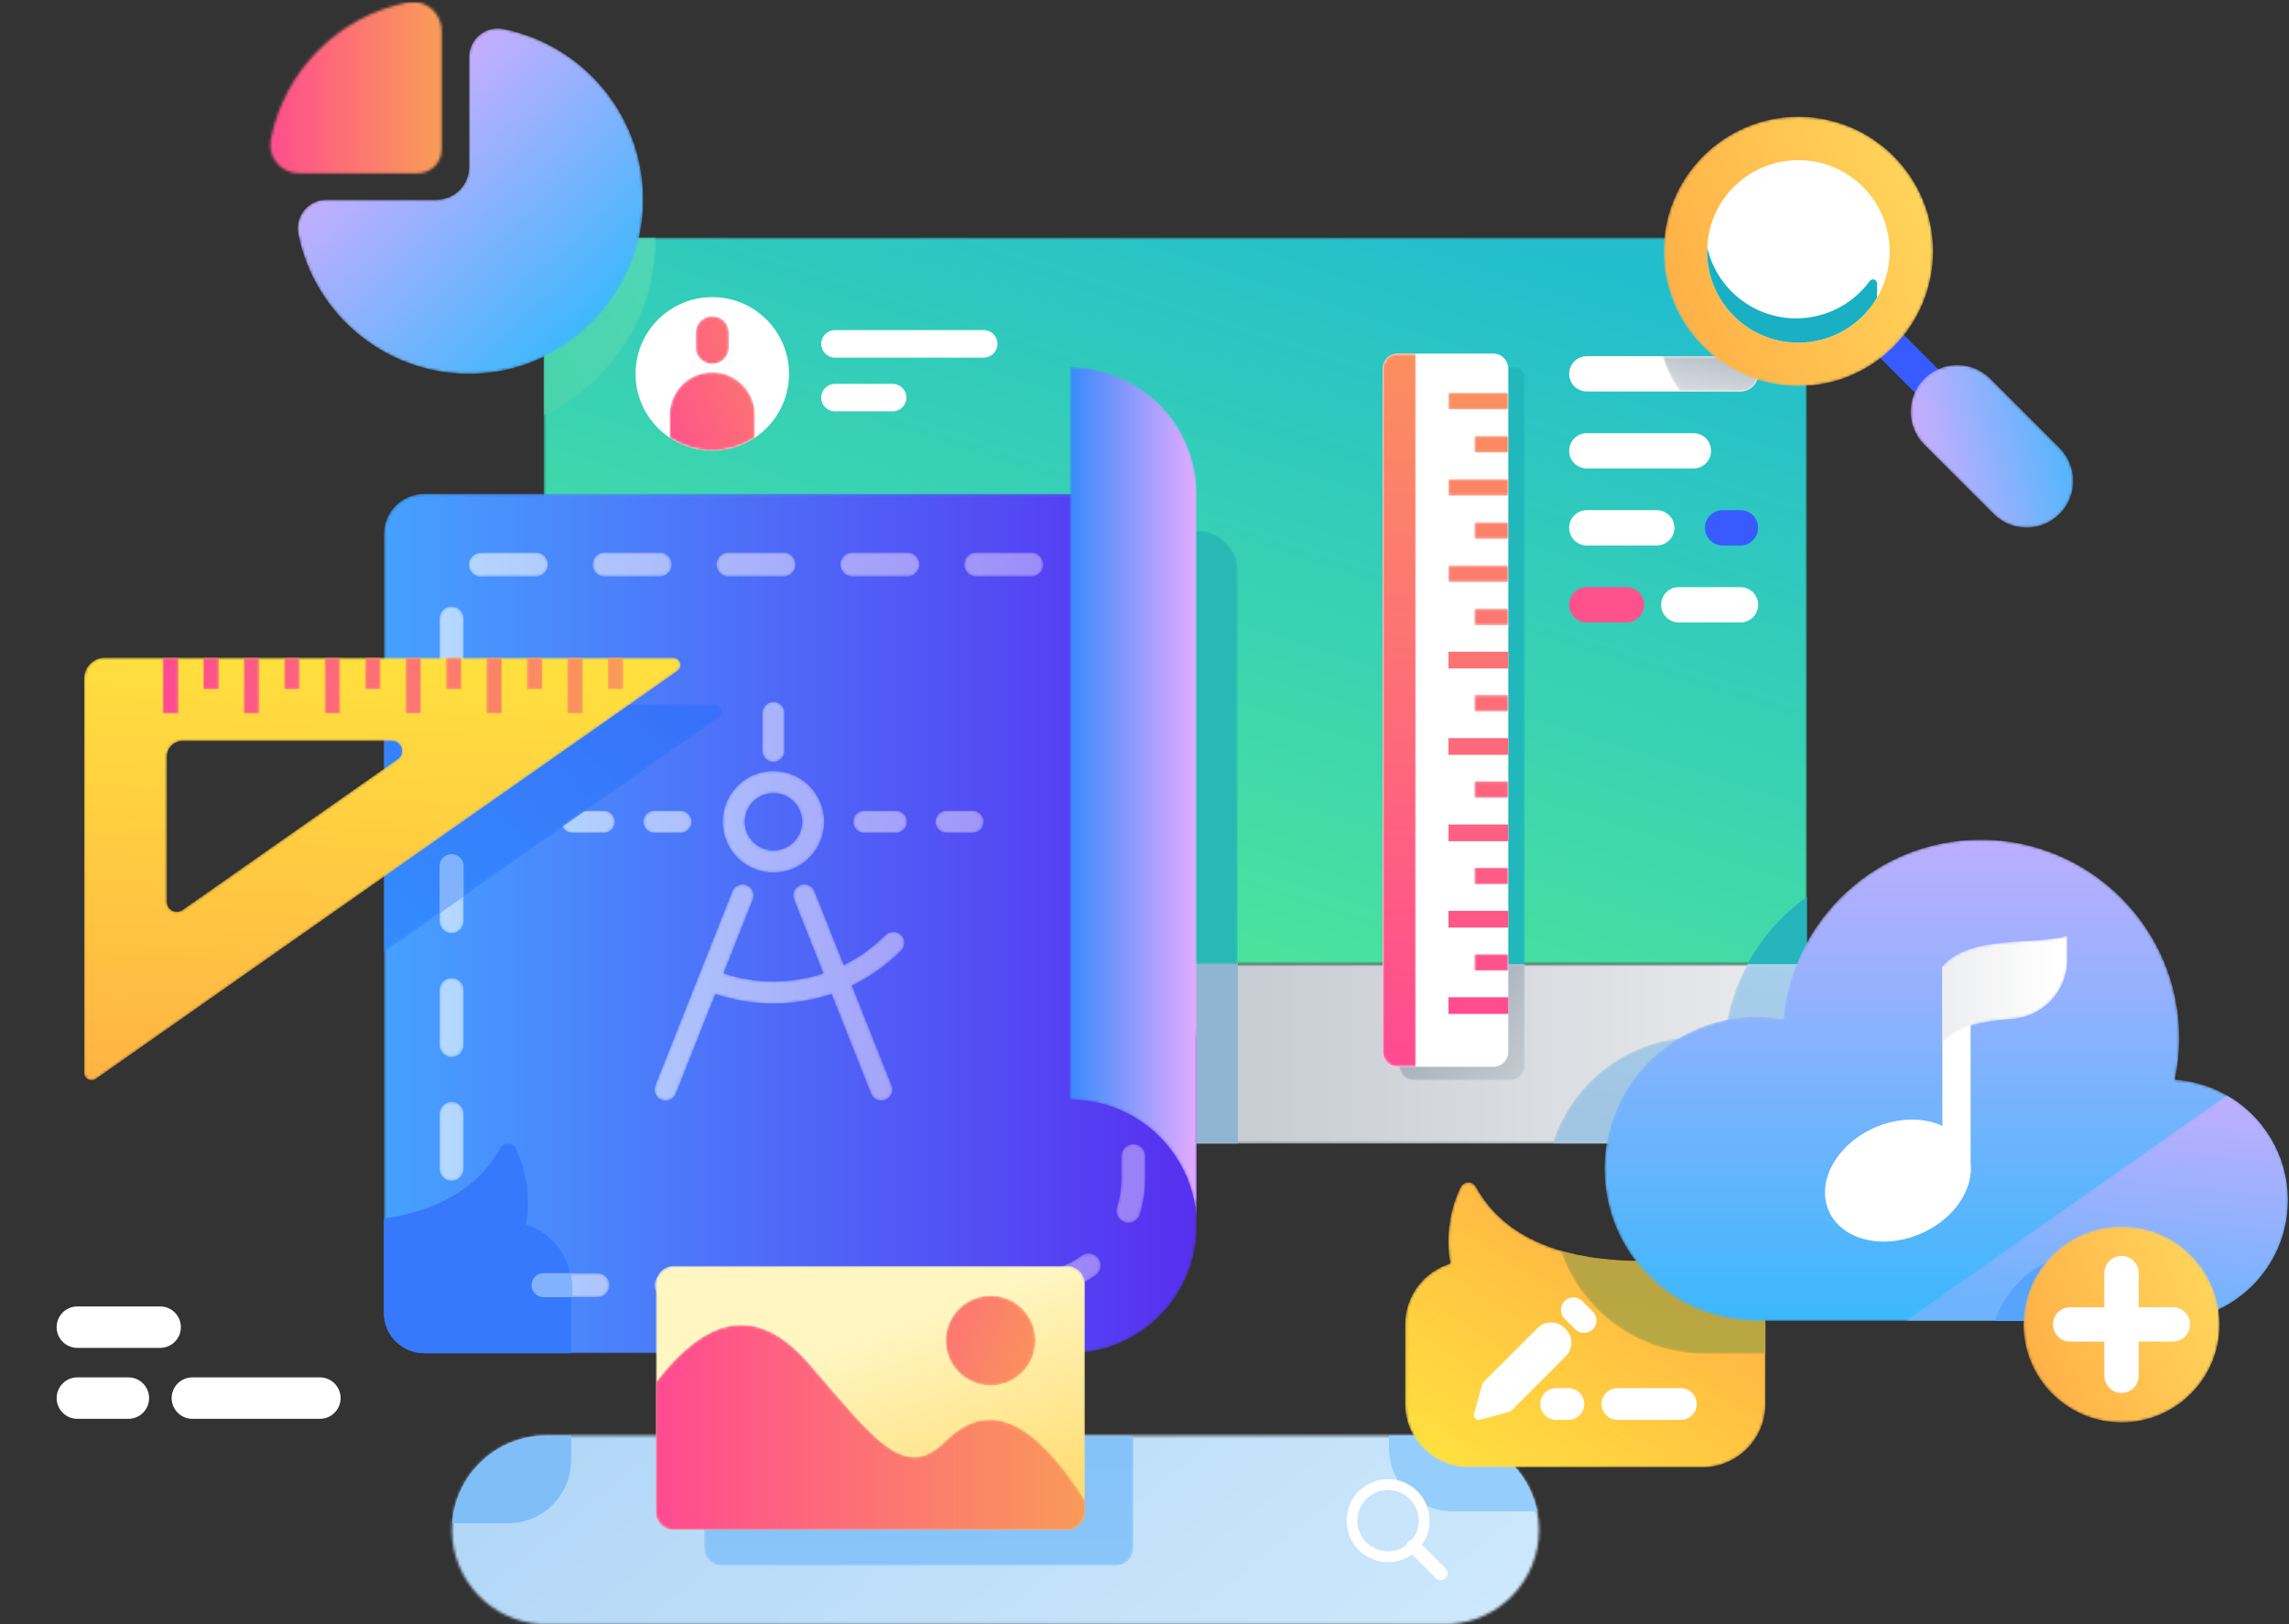 <?xml version="1.0" encoding="UTF-8"?>
<svg width="844px" height="599px" viewBox="0 0 844 599" version="1.1" xmlns="http://www.w3.org/2000/svg" xmlns:xlink="http://www.w3.org/1999/xlink">
    <rect x="0" y="0" width="844" height="599" fill="#333333" stroke="none"/>
    <!-- Generator: Sketch 50.1 (55044) - http://www.bohemiancoding.com/sketch -->
    <title>Process</title>
    <desc>Created with Sketch.</desc>
    <defs>
        <polygon id="path-1" points="0.776 0.446 91.551 0.446 91.551 10.592 0.776 10.592"></polygon>
        <path d="M466.235,268.554 L0.473,268.554 L0.473,22.728 C0.473,10.522 10.367,0.627 22.574,0.627 L444.135,0.627 C456.341,0.627 466.235,10.522 466.235,22.728 L466.235,268.554" id="path-3"></path>
        <linearGradient x1="78.514%" y1="1.386%" x2="25.691%" y2="95.988%" id="linearGradient-5">
            <stop stop-color="#23BECD" offset="0%"></stop>
            <stop stop-color="#50E797" offset="100%"></stop>
        </linearGradient>
        <path d="M47.268,263.398 L0.945,263.398 L0.945,0.369 L43.624,0.369 C45.637,0.369 47.268,2.001 47.268,4.013 L47.268,263.398" id="path-6"></path>
        <linearGradient x1="0%" y1="50%" x2="100%" y2="50%" id="linearGradient-8">
            <stop stop-color="#29B9B4" offset="0%"></stop>
            <stop stop-color="#21B8BC" offset="100%"></stop>
        </linearGradient>
        <path d="M318.109,0.627 L22.574,0.627 C10.367,0.627 0.473,10.522 0.473,22.728 L0.473,223.432 L318.109,0.627" id="path-9"></path>
        <path d="M41.771,4.273 C41.818,3.049 41.815,1.836 41.795,0.627 L22.574,0.627 C10.367,0.627 0.473,10.522 0.473,22.728 L0.473,66.374 C24.035,55.245 40.732,31.636 41.771,4.273" id="path-11"></path>
        <linearGradient x1="95.145%" y1="-4.948%" x2="-28.785%" y2="92.532%" id="linearGradient-13">
            <stop stop-color="#50D6B5" offset="0%"></stop>
            <stop stop-color="#49D4AC" offset="100%"></stop>
        </linearGradient>
        <path d="M466.235,0.554 L0.473,0.554 L0.473,54.656 C0.473,61.327 5.881,66.736 12.553,66.736 L445.047,66.736 C456.749,66.736 466.235,57.249 466.235,45.547 L466.235,0.554" id="path-14"></path>
        <linearGradient x1="0%" y1="50%" x2="100%" y2="50%" id="linearGradient-16">
            <stop stop-color="#9DA7B3" offset="0%"></stop>
            <stop stop-color="#EAEBED" offset="100%"></stop>
        </linearGradient>
        <path d="M59.434,160.553 L59.434,15.583 C59.434,7.341 52.752,0.659 44.51,0.659 L0.086,0.659 L0.086,160.553 L59.434,160.553" id="path-17"></path>
        <linearGradient x1="50%" y1="0.784%" x2="50%" y2="107.249%" id="linearGradient-19">
            <stop stop-color="#29B9B4" offset="0%"></stop>
            <stop stop-color="#29B9B4" offset="100%"></stop>
        </linearGradient>
        <path d="M0.945,0.553 L0.945,37.976 C0.945,40.97 3.373,43.398 6.368,43.398 L41.94,43.398 C44.883,43.398 47.268,41.013 47.268,38.071 L47.268,0.553 L0.945,0.553" id="path-20"></path>
        <linearGradient x1="7.951%" y1="15.229%" x2="199.183%" y2="159.592%" id="linearGradient-22">
            <stop stop-color="#9DA7B3" offset="0%"></stop>
            <stop stop-color="#EAEBED" offset="100%"></stop>
        </linearGradient>
        <path d="M34.135,0.625 L18,0.625 C7.555,9.107 0.878,22.045 0.878,36.548 C0.878,62.096 21.589,82.807 47.137,82.807 C50.252,82.807 53.293,82.495 56.235,81.907 L56.235,22.726 C56.235,10.52 46.341,0.625 34.135,0.625" id="path-23"></path>
        <path d="M300.254,200.784 L268.773,0.134 L15.377,0.134 C7.186,0.134 0.546,6.774 0.546,14.965 L0.546,302.203 C0.546,310.395 7.186,317.034 15.377,317.034 L253.489,317.034 C279.316,317.034 300.254,296.098 300.254,270.271 C300.254,244.443 300.254,200.784 300.254,200.784" id="path-25"></path>
        <linearGradient x1="0%" y1="50%" x2="100%" y2="50%" id="linearGradient-27">
            <stop stop-color="#46A1FF" offset="0%"></stop>
            <stop stop-color="#572FF0" offset="100%"></stop>
        </linearGradient>
        <path d="M81.247,9.605 L60.951,9.605 C58.5,9.605 56.513,7.618 56.513,5.167 C56.513,2.716 58.5,0.729 60.951,0.729 L81.247,0.729 C83.698,0.729 85.684,2.716 85.684,5.167 C85.684,7.618 83.698,9.605 81.247,9.605 Z M126.913,9.605 L106.616,9.605 C104.166,9.605 102.179,7.618 102.179,5.167 C102.179,2.716 104.166,0.729 106.616,0.729 L126.913,0.729 C129.364,0.729 131.351,2.716 131.351,5.167 C131.351,7.618 129.364,9.605 126.913,9.605 Z M172.578,9.605 L152.283,9.605 C149.832,9.605 147.845,7.618 147.845,5.167 C147.845,2.716 149.832,0.729 152.283,0.729 L172.578,0.729 C175.03,0.729 177.016,2.716 177.016,5.167 C177.016,7.618 175.03,9.605 172.578,9.605 Z M218.244,9.605 L197.949,9.605 C195.497,9.605 193.511,7.618 193.511,5.167 C193.511,2.716 195.497,0.729 197.949,0.729 L218.244,0.729 C220.696,0.729 222.682,2.716 222.682,5.167 C222.682,7.618 220.696,9.605 218.244,9.605 Z M15.285,9.715 C13.095,9.715 11.189,8.094 10.892,5.863 C10.568,3.433 12.275,1.201 14.704,0.878 C15.444,0.78 16.2,0.729 16.951,0.729 L35.581,0.729 C38.032,0.729 40.019,2.716 40.019,5.167 C40.019,7.618 38.032,9.605 35.581,9.605 L16.951,9.605 C16.59,9.605 16.229,9.628 15.877,9.676 C15.679,9.702 15.48,9.715 15.285,9.715 Z M4.512,49.829 C2.061,49.829 0.075,47.843 0.075,45.391 L0.075,25.095 C0.075,22.644 2.061,20.657 4.512,20.657 C6.963,20.657 8.95,22.644 8.95,25.095 L8.95,45.391 C8.95,47.843 6.963,49.829 4.512,49.829 Z M4.512,95.495 C2.061,95.495 0.075,93.508 0.075,91.057 L0.075,70.761 C0.075,68.31 2.061,66.323 4.512,66.323 C6.963,66.323 8.95,68.31 8.95,70.761 L8.95,91.057 C8.95,93.508 6.963,95.495 4.512,95.495 Z M4.512,141.16 C2.061,141.16 0.075,139.172 0.075,136.722 L0.075,116.426 C0.075,113.976 2.061,111.989 4.512,111.989 C6.963,111.989 8.95,113.976 8.95,116.426 L8.95,136.722 C8.95,139.172 6.963,141.16 4.512,141.16 Z M4.512,186.826 C2.061,186.826 0.075,184.839 0.075,182.389 L0.075,162.092 C0.075,159.642 2.061,157.655 4.512,157.655 C6.963,157.655 8.95,159.642 8.95,162.092 L8.95,182.389 C8.95,184.839 6.963,186.826 4.512,186.826 Z M4.512,232.492 C2.061,232.492 0.075,230.505 0.075,228.055 L0.075,207.759 C0.075,205.309 2.061,203.322 4.512,203.322 C6.963,203.322 8.95,205.309 8.95,207.759 L8.95,228.055 C8.95,230.505 6.963,232.492 4.512,232.492 Z M254.073,247.946 C253.632,247.946 253.183,247.879 252.74,247.741 C250.402,247.004 249.103,244.513 249.838,242.175 C250.897,238.81 251.433,235.293 251.433,231.726 L251.433,223.385 C251.433,220.935 253.42,218.948 255.871,218.948 C258.323,218.948 260.309,220.935 260.309,223.385 L260.309,231.726 C260.309,236.199 259.635,240.609 258.305,244.837 C257.709,246.734 255.959,247.946 254.073,247.946 Z M12.703,274.643 C12.2,274.643 11.688,274.556 11.187,274.374 C4.54,271.958 0.075,265.581 0.075,258.508 L0.075,253.425 C0.075,250.974 2.061,248.987 4.512,248.987 C6.963,248.987 8.95,250.974 8.95,253.425 L8.95,258.508 C8.95,261.864 11.068,264.887 14.22,266.033 C16.524,266.87 17.712,269.416 16.875,271.721 C16.219,273.524 14.516,274.643 12.703,274.643 Z M220.635,275.185 C218.384,275.185 216.456,273.48 216.225,271.193 C215.979,268.755 217.756,266.578 220.195,266.332 C226.179,265.728 231.933,263.558 236.836,260.058 C238.83,258.635 241.601,259.097 243.026,261.09 C244.45,263.085 243.988,265.857 241.993,267.282 C235.835,271.679 228.606,274.404 221.086,275.163 C220.934,275.178 220.784,275.185 220.635,275.185 Z M58.282,275.385 L37.985,275.385 C35.534,275.385 33.547,273.397 33.547,270.947 C33.547,268.496 35.534,266.509 37.985,266.509 L58.282,266.509 C60.732,266.509 62.719,268.496 62.719,270.947 C62.719,273.397 60.732,275.385 58.282,275.385 Z M103.947,275.385 L83.651,275.385 C81.2,275.385 79.214,273.397 79.214,270.947 C79.214,268.496 81.2,266.509 83.651,266.509 L103.947,266.509 C106.398,266.509 108.385,268.496 108.385,270.947 C108.385,273.397 106.398,275.385 103.947,275.385 Z M149.613,275.385 L129.317,275.385 C126.866,275.385 124.879,273.397 124.879,270.947 C124.879,268.496 126.866,266.509 129.317,266.509 L149.613,266.509 C152.064,266.509 154.051,268.496 154.051,270.947 C154.051,273.397 152.064,275.385 149.613,275.385 Z M195.279,275.385 L174.983,275.385 C172.532,275.385 170.545,273.397 170.545,270.947 C170.545,268.496 172.532,266.509 174.983,266.509 L195.279,266.509 C197.729,266.509 199.716,268.496 199.716,270.947 C199.716,273.397 197.729,275.385 195.279,275.385 Z" id="path-28"></path>
        <linearGradient x1="-0%" y1="50%" x2="100%" y2="50%" id="linearGradient-30">
            <stop stop-color="#B5D9FF" offset="0%"></stop>
            <stop stop-color="#9980F6" offset="100%"></stop>
        </linearGradient>
        <path d="M0.489,0.369 L0.489,270.506 C26.316,270.506 47.254,291.443 47.254,317.271 L47.254,47.134 C47.254,21.306 26.316,0.369 0.489,0.369" id="path-31"></path>
        <linearGradient x1="0%" y1="50%" x2="99.999%" y2="50%" id="linearGradient-33">
            <stop stop-color="#398AFC" offset="0%"></stop>
            <stop stop-color="#E4ABFF" offset="100%"></stop>
        </linearGradient>
        <path d="M13.071,263.421 L6.388,263.421 C3.313,263.421 0.819,260.928 0.819,257.853 L0.819,5.962 C0.819,2.886 3.313,0.392 6.388,0.392 L13.071,0.392 L13.071,263.421" id="path-34"></path>
        <linearGradient x1="50%" y1="100.499%" x2="50%" y2="-16.309%" id="linearGradient-36">
            <stop stop-color="#FF4A91" offset="0%"></stop>
            <stop stop-color="#FA9A58" offset="100%"></stop>
        </linearGradient>
        <polygon id="path-37" points="0.096 0.801 22.142 0.801 22.142 6.962 0.096 6.962"></polygon>
        <linearGradient x1="50%" y1="3854.391%" x2="50%" y2="-572.829%" id="linearGradient-39">
            <stop stop-color="#FF4A91" offset="0%"></stop>
            <stop stop-color="#FA9A58" offset="100%"></stop>
        </linearGradient>
        <polygon id="path-40" points="0.61 0.727 13.142 0.727 13.142 6.888 0.61 6.888"></polygon>
        <linearGradient x1="50%" y1="3595.894%" x2="50%" y2="-831.326%" id="linearGradient-42">
            <stop stop-color="#FF4A91" offset="0%"></stop>
            <stop stop-color="#FA9A58" offset="100%"></stop>
        </linearGradient>
        <polygon id="path-43" points="0.096 0.653 22.142 0.653 22.142 6.814 0.096 6.814"></polygon>
        <linearGradient x1="50%" y1="3337.397%" x2="50%" y2="-1089.823%" id="linearGradient-45">
            <stop stop-color="#FF4A91" offset="0%"></stop>
            <stop stop-color="#FA9A58" offset="100%"></stop>
        </linearGradient>
        <polygon id="path-46" points="0.61 0.578 13.142 0.578 13.142 6.74 0.61 6.74"></polygon>
        <linearGradient x1="50%" y1="3078.416%" x2="50%" y2="-1348.085%" id="linearGradient-48">
            <stop stop-color="#FF4A91" offset="0%"></stop>
            <stop stop-color="#FA9A58" offset="100%"></stop>
        </linearGradient>
        <polygon id="path-49" points="0.096 0.504 22.142 0.504 22.142 6.665 0.096 6.665"></polygon>
        <linearGradient x1="50%" y1="2820.354%" x2="50%" y2="-1606.768%" id="linearGradient-51">
            <stop stop-color="#FF4A91" offset="0%"></stop>
            <stop stop-color="#FA9A58" offset="100%"></stop>
        </linearGradient>
        <polygon id="path-52" points="0.61 0.43 13.142 0.43 13.142 6.591 0.61 6.591"></polygon>
        <linearGradient x1="50%" y1="2561.857%" x2="50%" y2="-1865.265%" id="linearGradient-54">
            <stop stop-color="#FF4A91" offset="0%"></stop>
            <stop stop-color="#FA9A58" offset="100%"></stop>
        </linearGradient>
        <linearGradient x1="50%" y1="2303.376%" x2="50%" y2="-2123.746%" id="linearGradient-55">
            <stop stop-color="#FF4A91" offset="0%"></stop>
            <stop stop-color="#FA9A58" offset="100%"></stop>
        </linearGradient>
        <polygon id="path-56" points="0.61 0.281 13.142 0.281 13.142 6.442 0.61 6.442"></polygon>
        <linearGradient x1="50%" y1="2044.895%" x2="50%" y2="-2382.227%" id="linearGradient-58">
            <stop stop-color="#FF4A91" offset="0%"></stop>
            <stop stop-color="#FA9A58" offset="100%"></stop>
        </linearGradient>
        <linearGradient x1="50%" y1="1786.398%" x2="50%" y2="-2640.724%" id="linearGradient-59">
            <stop stop-color="#FF4A91" offset="0%"></stop>
            <stop stop-color="#FA9A58" offset="100%"></stop>
        </linearGradient>
        <polygon id="path-60" points="0.61 0.133 13.142 0.133 13.142 6.294 0.61 6.294"></polygon>
        <linearGradient x1="50%" y1="1527.934%" x2="50%" y2="-2899.286%" id="linearGradient-62">
            <stop stop-color="#FF4A91" offset="0%"></stop>
            <stop stop-color="#FA9A58" offset="100%"></stop>
        </linearGradient>
        <linearGradient x1="50%" y1="1269.453%" x2="50%" y2="-3157.767%" id="linearGradient-63">
            <stop stop-color="#FF4A91" offset="0%"></stop>
            <stop stop-color="#FA9A58" offset="100%"></stop>
        </linearGradient>
        <polygon id="path-64" points="0.61 0.984 13.142 0.984 13.142 7.145 0.61 7.145"></polygon>
        <linearGradient x1="50%" y1="1010.956%" x2="50%" y2="-3416.264%" id="linearGradient-66">
            <stop stop-color="#FF4A91" offset="0%"></stop>
            <stop stop-color="#FA9A58" offset="100%"></stop>
        </linearGradient>
        <linearGradient x1="50%" y1="752.353%" x2="50%" y2="-3674.148%" id="linearGradient-67">
            <stop stop-color="#FF4A91" offset="0%"></stop>
            <stop stop-color="#FA9A58" offset="100%"></stop>
        </linearGradient>
        <polygon id="path-68" points="0.61 0.835 13.142 0.835 13.142 6.996 0.61 6.996"></polygon>
        <linearGradient x1="50%" y1="493.962%" x2="50%" y2="-3933.258%" id="linearGradient-70">
            <stop stop-color="#FF4A91" offset="0%"></stop>
            <stop stop-color="#FA9A58" offset="100%"></stop>
        </linearGradient>
        <linearGradient x1="50%" y1="235.465%" x2="50%" y2="-4191.755%" id="linearGradient-71">
            <stop stop-color="#FF4A91" offset="0%"></stop>
            <stop stop-color="#FA9A58" offset="100%"></stop>
        </linearGradient>
        <path d="M29.756,0.356 L0.974,0.356 C2.445,5.065 4.658,9.443 7.461,13.372 L29.756,13.372 C33.35,13.372 36.263,10.458 36.263,6.864 C36.263,3.27 33.35,0.356 29.756,0.356" id="path-72"></path>
        <linearGradient x1="68.628%" y1="3.364%" x2="-8.863%" y2="148.05%" id="linearGradient-74">
            <stop stop-color="#B8C0C8" offset="0%"></stop>
            <stop stop-color="#EAEBED" offset="100%"></stop>
        </linearGradient>
        <path d="M152.634,40.978 L143.001,40.978 C140.746,40.978 138.919,42.806 138.919,45.061 C138.919,47.316 140.746,49.144 143.001,49.144 L152.634,49.144 C154.889,49.144 156.717,47.316 156.717,45.061 C156.717,42.806 154.889,40.978 152.634,40.978 Z M124.338,40.978 L112.674,40.978 C110.419,40.978 108.591,42.806 108.591,45.061 C108.591,47.316 110.419,49.144 112.674,49.144 L124.338,49.144 C126.593,49.144 128.421,47.316 128.421,45.061 C128.421,42.806 126.593,40.978 124.338,40.978 Z M16.637,40.978 L4.973,40.978 C2.718,40.978 0.89,42.806 0.89,45.061 C0.89,47.316 2.718,49.144 4.973,49.144 L16.637,49.144 C18.892,49.144 20.72,47.316 20.72,45.061 C20.72,42.806 18.892,40.978 16.637,40.978 Z M49.016,45.061 C49.016,42.806 47.189,40.978 44.934,40.978 L35.3,40.978 C33.046,40.978 31.218,42.806 31.218,45.061 C31.218,47.316 33.046,49.144 35.3,49.144 L44.934,49.144 C47.189,49.144 49.016,47.316 49.016,45.061 Z M79.18,22.97 C81.435,22.97 83.263,21.142 83.263,18.887 L83.263,4.921 C83.263,2.666 81.435,0.838 79.18,0.838 C76.926,0.838 75.098,2.666 75.098,4.921 L75.098,18.887 C75.098,21.142 76.926,22.97 79.18,22.97 Z M120.488,86.823 C115.928,91.382 110.74,95.08 105.128,97.867 L94.364,70.724 C93.533,68.628 91.162,67.602 89.064,68.434 C86.969,69.265 85.943,71.637 86.774,73.734 L97.575,100.973 C91.718,102.909 85.529,103.932 79.18,103.932 C72.862,103.932 66.696,102.923 60.788,100.962 L71.586,73.734 C72.417,71.637 71.391,69.265 69.296,68.434 C67.199,67.601 64.827,68.628 63.996,70.724 L51.688,101.763 C51.682,101.776 51.674,101.785 51.669,101.798 C51.663,101.814 51.661,101.83 51.655,101.846 L35.615,142.295 C34.783,144.391 35.809,146.764 37.906,147.596 C38.399,147.791 38.908,147.884 39.409,147.884 C41.034,147.884 42.57,146.908 43.205,145.305 L57.774,108.565 C64.645,110.9 71.824,112.097 79.18,112.097 C86.577,112.097 93.784,110.882 100.591,108.577 L115.155,145.305 C115.79,146.908 117.326,147.884 118.951,147.884 C119.451,147.884 119.961,147.79 120.454,147.596 C122.551,146.764 123.576,144.391 122.745,142.295 L108.15,105.49 C114.78,102.281 120.899,97.956 126.261,92.595 C127.856,91.001 127.856,88.415 126.262,86.823 C124.668,85.229 122.083,85.228 120.488,86.823 Z M79.18,34.492 C85.007,34.492 89.748,39.234 89.748,45.061 C89.748,50.888 85.007,55.629 79.18,55.629 C73.353,55.629 68.612,50.888 68.612,45.061 C68.612,39.234 73.353,34.492 79.18,34.492 Z M79.18,63.794 C89.51,63.794 97.913,55.39 97.913,45.061 C97.913,34.731 89.51,26.327 79.18,26.327 C68.851,26.327 60.447,34.731 60.447,45.061 C60.447,55.39 68.851,63.794 79.18,63.794 Z" id="path-75"></path>
        <linearGradient x1="-10.779%" y1="50.935%" x2="137.074%" y2="49.061%" id="linearGradient-77">
            <stop stop-color="#B5D9FF" offset="0%"></stop>
            <stop stop-color="#9980F6" offset="100%"></stop>
        </linearGradient>
        <path d="M63.943,11.044 L63.943,51.6 C63.943,58.252 58.551,63.643 51.9,63.643 L11.343,63.643 C4.671,63.643 -0.339,69.751 0.968,76.293 C6.999,106.488 34.204,129.041 66.445,127.816 C99.73,126.552 126.851,99.43 128.116,66.146 C129.34,33.905 106.786,6.7 76.592,0.669 C70.05,-0.638 63.943,4.372 63.943,11.044" id="path-78"></path>
        <linearGradient x1="85.871%" y1="87.809%" x2="14.851%" y2="12.996%" id="linearGradient-80">
            <stop stop-color="#39B8FC" offset="0%"></stop>
            <stop stop-color="#E4ABFF" offset="100%"></stop>
        </linearGradient>
        <path d="M53.281,0.711 L53.463,0.711 C59.082,0.761 63.845,5.431 63.845,11.313 L63.845,55.088 C63.845,59.964 59.892,63.916 55.017,63.916 L11.241,63.916 C4.638,63.916 -0.439,57.911 0.837,51.432 C5.852,25.978 25.907,5.923 51.361,0.908 C52.007,0.781 52.649,0.717 53.281,0.711 L53.281,0.711 Z" id="path-81"></path>
        <linearGradient x1="11.805%" y1="5.283%" x2="19.299%" y2="5.283%" id="linearGradient-83">
            <stop stop-color="#FF4A91" offset="0%"></stop>
            <stop stop-color="#FA9A58" offset="100%"></stop>
        </linearGradient>
        <path d="M94.235,45.547 L94.235,0.553 L72.309,0.553 C67.753,8.963 64.775,18.354 63.828,28.344 C60.633,27.779 57.349,27.467 53.992,27.467 C28.879,27.467 7.624,43.978 0.484,66.736 L73.047,66.736 C75.972,66.736 78.76,66.143 81.295,65.071 C88.899,61.854 94.235,54.324 94.235,45.547" id="path-84"></path>
        <linearGradient x1="47.343%" y1="96.818%" x2="77.253%" y2="-16.834%" id="linearGradient-86">
            <stop stop-color="#9FC5E2" offset="0%"></stop>
            <stop stop-color="#A8CFEB" offset="100%"></stop>
        </linearGradient>
        <path d="M122.566,0.66 L0.546,0.66 L0.546,30.776 L21.187,30.776 C24.668,30.776 26.082,35.255 23.233,37.254 L0.546,53.167 L0.546,92.191 L124.102,5.523 C126.241,4.022 125.179,0.66 122.566,0.66" id="path-87"></path>
        <linearGradient x1="-20.933%" y1="66.183%" x2="108.292%" y2="-33.723%" id="linearGradient-89">
            <stop stop-color="#348BFD" offset="0%"></stop>
            <stop stop-color="#386AF9" offset="100%"></stop>
        </linearGradient>
        <path d="M115.654,37.911 L36.293,93.578 C33.881,95.271 30.561,93.544 30.561,90.598 L30.561,37.002 C30.561,33.847 33.119,31.289 36.274,31.289 L113.563,31.289 C117.121,31.289 118.567,35.868 115.654,37.911 Z M217.2,0.503 L7.701,0.503 C3.458,0.503 0.018,3.943 0.018,8.186 L0.018,153.659 C0.018,155.872 2.51,157.168 4.322,155.898 L218.769,5.474 C220.956,3.94 219.871,0.503 217.2,0.503 Z" id="path-90"></path>
        <linearGradient x1="50.441%" y1="-2.607%" x2="41.22%" y2="120.092%" id="linearGradient-92">
            <stop stop-color="#FFE13E" offset="0%"></stop>
            <stop stop-color="#FFAC45" offset="100%"></stop>
        </linearGradient>
        <path d="M164.076,12.238 L169.846,12.238 L169.846,0.503 L164.076,0.503 L164.076,12.238 Z M134.251,12.238 L140.02,12.238 L140.02,0.503 L134.251,0.503 L134.251,12.238 Z M149.164,21.147 L154.933,21.147 L154.933,0.503 L149.164,0.503 L149.164,21.147 Z M104.425,12.238 L110.194,12.238 L110.194,0.503 L104.425,0.503 L104.425,12.238 Z M119.338,21.147 L125.107,21.147 L125.107,0.503 L119.338,0.503 L119.338,21.147 Z M89.512,21.147 L95.281,21.147 L95.281,0.503 L89.512,0.503 L89.512,21.147 Z M74.599,12.238 L80.368,12.238 L80.368,0.503 L74.599,0.503 L74.599,12.238 Z M44.773,12.238 L50.542,12.238 L50.542,0.503 L44.773,0.503 L44.773,12.238 Z M59.686,21.147 L65.455,21.147 L65.455,0.503 L59.686,0.503 L59.686,21.147 Z M14.948,12.238 L20.717,12.238 L20.717,0.503 L14.948,0.503 L14.948,12.238 Z M0.035,21.147 L5.804,21.147 L5.804,0.503 L0.035,0.503 L0.035,21.147 Z M29.86,21.147 L35.63,21.147 L35.63,0.503 L29.86,0.503 L29.86,21.147 Z" id="path-93"></path>
        <linearGradient x1="-0%" y1="50%" x2="100%" y2="50%" id="linearGradient-95">
            <stop stop-color="#FF4A91" offset="0%"></stop>
            <stop stop-color="#FA9A58" offset="100%"></stop>
        </linearGradient>
        <path d="M99.768,49.713 C99.768,77.146 77.529,99.385 50.096,99.385 C22.663,99.385 0.424,77.146 0.424,49.713 C0.424,22.28 22.663,0.04 50.096,0.04 C77.529,0.04 99.768,22.28 99.768,49.713" id="path-96"></path>
        <linearGradient x1="120.874%" y1="22.712%" x2="-9.311%" y2="72.837%" id="linearGradient-98">
            <stop stop-color="#FFDD5E" offset="0%"></stop>
            <stop stop-color="#FFAC45" offset="100%"></stop>
        </linearGradient>
        <path d="M63.119,29.476 C63.119,13.592 50.243,0.716 34.359,0.716 L7.039,0.716 C2.9,6.307 0.45,13.223 0.45,20.713 C0.45,39.295 15.513,54.359 34.096,54.359 C46.469,54.359 57.273,47.677 63.119,37.728 L63.119,29.476" id="path-99"></path>
        <path d="M55.411,55.541 C48.689,62.262 37.791,62.262 31.07,55.541 L5.524,29.995 C-1.197,23.274 -1.197,12.376 5.524,5.655 C12.246,-1.067 23.144,-1.067 29.866,5.655 L55.411,31.2 C62.133,37.921 62.133,48.819 55.411,55.541" id="path-101"></path>
        <linearGradient x1="-9.243%" y1="64.115%" x2="109.244%" y2="35.886%" id="linearGradient-103">
            <stop stop-color="#E4ABFF" offset="0%"></stop>
            <stop stop-color="#39B8FC" offset="100%"></stop>
        </linearGradient>
        <path d="M16.638,18.223 C20.026,18.223 22.771,15.477 22.771,12.09 L22.771,6.73 C22.771,3.343 20.026,0.597 16.638,0.597 C13.251,0.597 10.505,3.343 10.505,6.73 L10.505,12.09 C10.505,15.477 13.251,18.223 16.638,18.223 Z M16.638,21.286 C7.969,21.286 0.941,28.314 0.941,36.983 L0.941,45.391 C5.433,48.394 10.829,50.151 16.638,50.151 C22.447,50.151 27.844,48.394 32.335,45.391 L32.335,36.983 C32.335,28.314 25.307,21.286 16.638,21.286 Z" id="path-104"></path>
        <linearGradient x1="-35.577%" y1="103.447%" x2="211.55%" y2="-31.143%" id="linearGradient-106">
            <stop stop-color="#FF4A91" offset="0%"></stop>
            <stop stop-color="#FA9A58" offset="100%"></stop>
        </linearGradient>
        <path d="M33.403,69.94 C15.145,68.874 0.668,53.729 0.668,35.203 C0.668,15.987 16.246,0.407 35.464,0.407 L366.658,0.407 C385.876,0.407 401.455,15.987 401.455,35.203 C401.455,53.729 386.977,68.874 368.719,69.94 L33.403,69.94 Z" id="path-107"></path>
        <linearGradient x1="23.42%" y1="76.821%" x2="66.916%" y2="114.436%" id="linearGradient-109">
            <stop stop-color="#ACD3F6" offset="0%"></stop>
            <stop stop-color="#D5EDFD" offset="100%"></stop>
        </linearGradient>
        <path d="M0.612,0.407 L0.612,41.794 C0.612,45.452 3.577,48.417 7.235,48.417 L152.248,48.417 C155.906,48.417 158.871,45.452 158.871,41.794 L158.871,0.407 L0.612,0.407" id="path-110"></path>
        <linearGradient x1="48.57%" y1="14.397%" x2="53.785%" y2="121.103%" id="linearGradient-112">
            <stop stop-color="#85C2F8" offset="0%"></stop>
            <stop stop-color="#8BC6F9" offset="100%"></stop>
        </linearGradient>
        <path d="M152.451,98.203 L7.439,98.203 C3.781,98.203 0.815,95.239 0.815,91.58 L0.815,7.481 C0.815,3.823 3.781,0.858 7.439,0.858 L152.451,0.858 C156.109,0.858 159.075,3.823 159.075,7.481 L159.075,91.58 C159.075,95.239 156.109,98.203 152.451,98.203" id="path-113"></path>
        <linearGradient x1="39.359%" y1="31.352%" x2="106.746%" y2="149.442%" id="linearGradient-115">
            <stop stop-color="#FFF6C2" offset="0%"></stop>
            <stop stop-color="#FFC833" offset="100%"></stop>
        </linearGradient>
        <path d="M0.815,21.78 C19.194,-1.93 37.584,-7.941 57.525,15.119 C81.481,42.825 92.542,58.535 107.488,43.577 C122.514,28.539 138.971,33.79 159.075,65.299 L159.075,69.58 C159.075,73.239 156.109,76.203 152.451,76.203 L7.439,76.203 C3.781,76.203 0.815,73.239 0.815,69.58 L0.815,21.78" id="path-116"></path>
        <linearGradient x1="0%" y1="50%" x2="100%" y2="50%" id="linearGradient-118">
            <stop stop-color="#FF4A91" offset="0%"></stop>
            <stop stop-color="#FA9A58" offset="100%"></stop>
        </linearGradient>
        <path d="M33.824,17.384 C33.824,26.527 26.412,33.938 17.269,33.938 C8.127,33.938 0.716,26.527 0.716,17.384 C0.716,8.241 8.127,0.829 17.269,0.829 C26.412,0.829 33.824,8.241 33.824,17.384" id="path-119"></path>
        <linearGradient x1="-148.756%" y1="-24.619%" x2="127.509%" y2="79.098%" id="linearGradient-121">
            <stop stop-color="#FF4A91" offset="0%"></stop>
            <stop stop-color="#FA9A58" offset="100%"></stop>
        </linearGradient>
        <path d="M109.603,28.999 L87.676,28.999 C50.555,28.999 33.996,15.738 26.217,1.705 C24.938,-0.6 21.619,-0.475 20.49,1.907 C15.739,11.927 15.375,21.721 16.724,29.996 C7.113,32.891 0.109,41.802 0.109,52.357 L0.109,81.781 C0.109,94.681 10.566,105.139 23.467,105.139 L109.603,105.139 C122.504,105.139 132.962,94.681 132.962,81.781 L132.962,52.357 C132.962,39.456 122.504,28.999 109.603,28.999" id="path-122"></path>
        <linearGradient x1="10.527%" y1="102.936%" x2="83.476%" y2="12.189%" id="linearGradient-124">
            <stop stop-color="#FFE13E" offset="0%"></stop>
            <stop stop-color="#FFAC45" offset="100%"></stop>
        </linearGradient>
        <path d="M0.06,113.161 L0.06,50.684 C0.925,38.571 11.025,29.014 23.358,29.014 L106.627,29.014 C143.747,29.014 160.306,15.752 168.086,1.72 C169.364,-0.586 172.683,-0.462 173.812,1.921 C178.563,11.942 178.928,21.736 177.578,30.011 C187.189,32.906 194.194,41.817 194.194,52.371 L194.194,111.474 C194.194,124.374 183.736,134.831 170.836,134.831 L23.358,134.831 C11.025,134.831 0.925,125.274 0.06,113.161 Z" id="path-125"></path>
        <path d="M53.556,38.249 L75.962,38.249 L75.962,27.357 C75.962,14.456 65.504,3.999 52.603,3.999 L30.676,3.999 C18.535,3.999 8.606,2.574 0.453,0.174 C7.953,22.31 28.887,38.249 53.556,38.249" id="path-127"></path>
        <linearGradient x1="38.815%" y1="87.375%" x2="66.597%" y2="-5.464%" id="linearGradient-129">
            <stop stop-color="#B8A843" offset="0%"></stop>
            <stop stop-color="#B8A344" offset="100%"></stop>
        </linearGradient>
        <path d="M210.918,89.164 C211.971,84.223 212.536,79.102 212.536,73.848 C212.536,33.433 179.773,0.67 139.358,0.67 C101.303,0.67 70.042,29.724 66.521,66.859 C63.326,66.293 60.044,65.981 56.685,65.981 C25.718,65.981 0.613,91.085 0.613,122.053 C0.613,153.022 25.718,178.125 56.685,178.125 C81.12,178.125 186.531,178.125 208.034,178.125 C232.628,178.125 252.566,158.188 252.566,133.593 C252.566,109.969 234.167,90.652 210.918,89.164" id="path-130"></path>
        <linearGradient x1="50%" y1="102.403%" x2="50%" y2="-31.292%" id="linearGradient-132">
            <stop stop-color="#39B8FC" offset="0%"></stop>
            <stop stop-color="#E4ABFF" offset="100%"></stop>
        </linearGradient>
        <path d="M119.03,0.887 L0.363,84.125 C38.738,84.125 83.793,84.125 97.034,84.125 C121.628,84.125 141.566,64.188 141.566,39.593 C141.566,23.002 132.485,8.546 119.03,0.887" id="path-133"></path>
        <linearGradient x1="46.647%" y1="96.299%" x2="71.831%" y2="-47.399%" id="linearGradient-135">
            <stop stop-color="#6DB4FD" offset="0%"></stop>
            <stop stop-color="#E4ABFF" offset="100%"></stop>
        </linearGradient>
        <path d="M72.406,36.425 C72.406,56.392 56.22,72.579 36.252,72.579 C16.285,72.579 0.097,56.392 0.097,36.425 C0.097,16.457 16.285,0.271 36.252,0.271 C56.22,0.271 72.406,16.457 72.406,36.425" id="path-136"></path>
        <linearGradient x1="120.873%" y1="22.711%" x2="-9.311%" y2="72.836%" id="linearGradient-138">
            <stop stop-color="#FFDD5E" offset="0%"></stop>
            <stop stop-color="#FFAC45" offset="100%"></stop>
        </linearGradient>
        <path d="M0.196,11.403 C10.002,-0.56 35.254,3.719 46.264,0.061 L46.264,8.915 C46.264,20.37 37.438,29.884 26.015,30.751 C16.042,31.509 5.692,33.112 0.196,39.817 L0.196,11.403" id="path-139"></path>
        <linearGradient x1="90.994%" y1="50%" x2="-14.855%" y2="50%" id="linearGradient-141">
            <stop stop-color="#FFFFFF" offset="0%"></stop>
            <stop stop-color="#EAEBED" offset="100%"></stop>
        </linearGradient>
    </defs>
    <g id="Process" stroke="none" stroke-width="1" fill="none" fill-rule="evenodd">
        <g id="Group-3" transform="translate(409, 478)">
            <mask id="mask-2" fill="white">
                <use xlink:href="#path-1"></use>
            </mask>
            <g id="Clip-2"></g>
            <polygon id="Fill-1" mask="url(#mask-2)" points="0.776 10.592 91.551 10.592 91.551 0.446 0.776 0.446"></polygon>
        </g>
        <polygon id="Fill-4" points="376.741 478.446 484.112 478.446 484.112 411.339 376.741 411.339"></polygon>
        <g id="Group-8" transform="translate(200, 87)">
            <mask id="mask-4" fill="white">
                <use xlink:href="#path-3"></use>
            </mask>
            <g id="Clip-7"></g>
            <path d="M466.235,268.554 L0.473,268.554 L0.473,22.728 C0.473,10.522 10.367,0.627 22.574,0.627 L444.135,0.627 C456.341,0.627 466.235,10.522 466.235,22.728 L466.235,268.554" id="Fill-6" fill="url(#linearGradient-5)" mask="url(#mask-4)"></path>
        </g>
        <g id="Group-11" transform="translate(515, 135)">
            <mask id="mask-7" fill="white">
                <use xlink:href="#path-6"></use>
            </mask>
            <g id="Clip-10"></g>
            <path d="M47.268,263.398 L0.945,263.398 L0.945,0.369 L43.624,0.369 C45.637,0.369 47.268,2.001 47.268,4.013 L47.268,263.398" id="Fill-9" fill="url(#linearGradient-8)" mask="url(#mask-7)"></path>
        </g>
        <path d="M666.235,357.996 L666.235,330.729 C656.421,337.73 648.427,347.103 643.044,357.996 L666.235,357.996" id="Fill-12" fill="#25B5BB"></path>
        <g id="Group-15" transform="translate(200, 87)">
            <mask id="mask-10" fill="white">
                <use xlink:href="#path-9"></use>
            </mask>
            <g id="Clip-14"></g>
            <path d="M318.109,0.627 L22.574,0.627 C10.367,0.627 0.473,10.522 0.473,22.728 L0.473,223.432 L318.109,0.627" id="Fill-13" mask="url(#mask-10)"></path>
        </g>
        <g id="Group-18" transform="translate(200, 87)">
            <mask id="mask-12" fill="white">
                <use xlink:href="#path-11"></use>
            </mask>
            <g id="Clip-17"></g>
            <path d="M41.771,4.273 C41.818,3.049 41.815,1.836 41.795,0.627 L22.574,0.627 C10.367,0.627 0.473,10.522 0.473,22.728 L0.473,66.374 C24.035,55.245 40.732,31.636 41.771,4.273" id="Fill-16" fill="url(#linearGradient-13)" mask="url(#mask-12)"></path>
        </g>
        <g id="Group-21" transform="translate(200, 355)">
            <mask id="mask-15" fill="white">
                <use xlink:href="#path-14"></use>
            </mask>
            <g id="Clip-20"></g>
            <path d="M466.235,0.554 L0.473,0.554 L0.473,54.656 C0.473,61.327 5.881,66.736 12.553,66.736 L445.047,66.736 C456.749,66.736 466.235,57.249 466.235,45.547 L466.235,0.554" id="Fill-19" fill="url(#linearGradient-16)" mask="url(#mask-15)"></path>
        </g>
        <polygon id="Fill-22" fill="#90B5D2" points="397.086 421.736 456.434 421.736 456.434 354.915 397.086 354.915"></polygon>
        <g id="Group-25" transform="translate(397, 195)">
            <mask id="mask-18" fill="white">
                <use xlink:href="#path-17"></use>
            </mask>
            <g id="Clip-24"></g>
            <path d="M59.434,160.553 L59.434,15.583 C59.434,7.341 52.752,0.659 44.51,0.659 L0.086,0.659 L0.086,160.553 L59.434,160.553" id="Fill-23" fill="url(#linearGradient-19)" mask="url(#mask-18)"></path>
        </g>
        <g id="Group-28" transform="translate(515, 355)">
            <mask id="mask-21" fill="white">
                <use xlink:href="#path-20"></use>
            </mask>
            <g id="Clip-27"></g>
            <path d="M0.945,0.553 L0.945,37.976 C0.945,40.97 3.373,43.398 6.368,43.398 L41.94,43.398 C44.883,43.398 47.268,41.013 47.268,38.071 L47.268,0.553 L0.945,0.553" id="Fill-26" fill="url(#linearGradient-22)" mask="url(#mask-21)"></path>
        </g>
        <g id="Group-31" transform="translate(610, 81)">
            <mask id="mask-24" fill="white">
                <use xlink:href="#path-23"></use>
            </mask>
            <g id="Clip-30"></g>
            <path d="M34.135,0.625 L18,0.625 C7.555,9.107 0.878,22.045 0.878,36.548 C0.878,62.096 21.589,82.807 47.137,82.807 C50.252,82.807 53.293,82.495 56.235,81.907 L56.235,22.726 C56.235,10.52 46.341,0.625 34.135,0.625" id="Fill-29" mask="url(#mask-24)"></path>
        </g>
        <g id="Group-34" transform="translate(141, 182)">
            <mask id="mask-26" fill="white">
                <use xlink:href="#path-25"></use>
            </mask>
            <g id="Clip-33"></g>
            <path d="M300.254,200.784 L268.773,0.134 L15.377,0.134 C7.186,0.134 0.546,6.774 0.546,14.965 L0.546,302.203 C0.546,310.395 7.186,317.034 15.377,317.034 L253.489,317.034 C279.316,317.034 300.254,296.098 300.254,270.271 C300.254,244.443 300.254,200.784 300.254,200.784" id="Fill-32" fill="url(#linearGradient-27)" mask="url(#mask-26)"></path>
        </g>
        <g id="Group-37" transform="translate(162, 203)">
            <mask id="mask-29" fill="white">
                <use xlink:href="#path-28"></use>
            </mask>
            <g id="Clip-36"></g>
            <path d="M81.247,9.605 L60.951,9.605 C58.5,9.605 56.513,7.618 56.513,5.167 C56.513,2.716 58.5,0.729 60.951,0.729 L81.247,0.729 C83.698,0.729 85.684,2.716 85.684,5.167 C85.684,7.618 83.698,9.605 81.247,9.605 Z M126.913,9.605 L106.616,9.605 C104.166,9.605 102.179,7.618 102.179,5.167 C102.179,2.716 104.166,0.729 106.616,0.729 L126.913,0.729 C129.364,0.729 131.351,2.716 131.351,5.167 C131.351,7.618 129.364,9.605 126.913,9.605 Z M172.578,9.605 L152.283,9.605 C149.832,9.605 147.845,7.618 147.845,5.167 C147.845,2.716 149.832,0.729 152.283,0.729 L172.578,0.729 C175.03,0.729 177.016,2.716 177.016,5.167 C177.016,7.618 175.03,9.605 172.578,9.605 Z M218.244,9.605 L197.949,9.605 C195.497,9.605 193.511,7.618 193.511,5.167 C193.511,2.716 195.497,0.729 197.949,0.729 L218.244,0.729 C220.696,0.729 222.682,2.716 222.682,5.167 C222.682,7.618 220.696,9.605 218.244,9.605 Z M15.285,9.715 C13.095,9.715 11.189,8.094 10.892,5.863 C10.568,3.433 12.275,1.201 14.704,0.878 C15.444,0.78 16.2,0.729 16.951,0.729 L35.581,0.729 C38.032,0.729 40.019,2.716 40.019,5.167 C40.019,7.618 38.032,9.605 35.581,9.605 L16.951,9.605 C16.59,9.605 16.229,9.628 15.877,9.676 C15.679,9.702 15.48,9.715 15.285,9.715 Z M4.512,49.829 C2.061,49.829 0.075,47.843 0.075,45.391 L0.075,25.095 C0.075,22.644 2.061,20.657 4.512,20.657 C6.963,20.657 8.95,22.644 8.95,25.095 L8.95,45.391 C8.95,47.843 6.963,49.829 4.512,49.829 Z M4.512,95.495 C2.061,95.495 0.075,93.508 0.075,91.057 L0.075,70.761 C0.075,68.31 2.061,66.323 4.512,66.323 C6.963,66.323 8.95,68.31 8.95,70.761 L8.95,91.057 C8.95,93.508 6.963,95.495 4.512,95.495 Z M4.512,141.16 C2.061,141.16 0.075,139.172 0.075,136.722 L0.075,116.426 C0.075,113.976 2.061,111.989 4.512,111.989 C6.963,111.989 8.95,113.976 8.95,116.426 L8.95,136.722 C8.95,139.172 6.963,141.16 4.512,141.16 Z M4.512,186.826 C2.061,186.826 0.075,184.839 0.075,182.389 L0.075,162.092 C0.075,159.642 2.061,157.655 4.512,157.655 C6.963,157.655 8.95,159.642 8.95,162.092 L8.95,182.389 C8.95,184.839 6.963,186.826 4.512,186.826 Z M4.512,232.492 C2.061,232.492 0.075,230.505 0.075,228.055 L0.075,207.759 C0.075,205.309 2.061,203.322 4.512,203.322 C6.963,203.322 8.95,205.309 8.95,207.759 L8.95,228.055 C8.95,230.505 6.963,232.492 4.512,232.492 Z M254.073,247.946 C253.632,247.946 253.183,247.879 252.74,247.741 C250.402,247.004 249.103,244.513 249.838,242.175 C250.897,238.81 251.433,235.293 251.433,231.726 L251.433,223.385 C251.433,220.935 253.42,218.948 255.871,218.948 C258.323,218.948 260.309,220.935 260.309,223.385 L260.309,231.726 C260.309,236.199 259.635,240.609 258.305,244.837 C257.709,246.734 255.959,247.946 254.073,247.946 Z M12.703,274.643 C12.2,274.643 11.688,274.556 11.187,274.374 C4.54,271.958 0.075,265.581 0.075,258.508 L0.075,253.425 C0.075,250.974 2.061,248.987 4.512,248.987 C6.963,248.987 8.95,250.974 8.95,253.425 L8.95,258.508 C8.95,261.864 11.068,264.887 14.22,266.033 C16.524,266.87 17.712,269.416 16.875,271.721 C16.219,273.524 14.516,274.643 12.703,274.643 Z M220.635,275.185 C218.384,275.185 216.456,273.48 216.225,271.193 C215.979,268.755 217.756,266.578 220.195,266.332 C226.179,265.728 231.933,263.558 236.836,260.058 C238.83,258.635 241.601,259.097 243.026,261.09 C244.45,263.085 243.988,265.857 241.993,267.282 C235.835,271.679 228.606,274.404 221.086,275.163 C220.934,275.178 220.784,275.185 220.635,275.185 Z M58.282,275.385 L37.985,275.385 C35.534,275.385 33.547,273.397 33.547,270.947 C33.547,268.496 35.534,266.509 37.985,266.509 L58.282,266.509 C60.732,266.509 62.719,268.496 62.719,270.947 C62.719,273.397 60.732,275.385 58.282,275.385 Z M103.947,275.385 L83.651,275.385 C81.2,275.385 79.214,273.397 79.214,270.947 C79.214,268.496 81.2,266.509 83.651,266.509 L103.947,266.509 C106.398,266.509 108.385,268.496 108.385,270.947 C108.385,273.397 106.398,275.385 103.947,275.385 Z M149.613,275.385 L129.317,275.385 C126.866,275.385 124.879,273.397 124.879,270.947 C124.879,268.496 126.866,266.509 129.317,266.509 L149.613,266.509 C152.064,266.509 154.051,268.496 154.051,270.947 C154.051,273.397 152.064,275.385 149.613,275.385 Z M195.279,275.385 L174.983,275.385 C172.532,275.385 170.545,273.397 170.545,270.947 C170.545,268.496 172.532,266.509 174.983,266.509 L195.279,266.509 C197.729,266.509 199.716,268.496 199.716,270.947 C199.716,273.397 197.729,275.385 195.279,275.385 Z" id="Fill-35" fill="url(#linearGradient-30)" mask="url(#mask-29)"></path>
        </g>
        <g id="Group-40" transform="translate(394, 135)">
            <mask id="mask-32" fill="white">
                <use xlink:href="#path-31"></use>
            </mask>
            <g id="Clip-39"></g>
            <path d="M0.489,0.369 L0.489,270.506 C26.316,270.506 47.254,291.443 47.254,317.271 L47.254,47.134 C47.254,21.306 26.316,0.369 0.489,0.369" id="Fill-38" fill="url(#linearGradient-33)" mask="url(#mask-32)"></path>
        </g>
        <path d="M550.573,393.421 L515.388,393.421 C512.313,393.421 509.819,390.928 509.819,387.853 L509.819,135.962 C509.819,132.886 512.313,130.392 515.388,130.392 L550.573,130.392 C553.649,130.392 556.142,132.886 556.142,135.962 L556.142,387.853 C556.142,390.928 553.649,393.421 550.573,393.421" id="Fill-41" fill="#FFFFFF"></path>
        <g id="Group-44" transform="translate(509, 130)">
            <mask id="mask-35" fill="white">
                <use xlink:href="#path-34"></use>
            </mask>
            <g id="Clip-43"></g>
            <path d="M13.071,263.421 L6.388,263.421 C3.313,263.421 0.819,260.928 0.819,257.853 L0.819,5.962 C0.819,2.886 3.313,0.392 6.388,0.392 L13.071,0.392 L13.071,263.421" id="Fill-42" fill="url(#linearGradient-36)" mask="url(#mask-35)"></path>
        </g>
        <g id="Group-47" transform="translate(534, 144)">
            <mask id="mask-38" fill="white">
                <use xlink:href="#path-37"></use>
            </mask>
            <g id="Clip-46"></g>
            <polygon id="Fill-45" fill="url(#linearGradient-39)" mask="url(#mask-38)" points="0.096 6.962 22.142 6.962 22.142 0.801 0.096 0.801"></polygon>
        </g>
        <g id="Group-50" transform="translate(543, 160)">
            <mask id="mask-41" fill="white">
                <use xlink:href="#path-40"></use>
            </mask>
            <g id="Clip-49"></g>
            <polygon id="Fill-48" fill="url(#linearGradient-42)" mask="url(#mask-41)" points="0.61 6.888 13.142 6.888 13.142 0.727 0.61 0.727"></polygon>
        </g>
        <g id="Group-53" transform="translate(534, 176)">
            <mask id="mask-44" fill="white">
                <use xlink:href="#path-43"></use>
            </mask>
            <g id="Clip-52"></g>
            <polygon id="Fill-51" fill="url(#linearGradient-45)" mask="url(#mask-44)" points="0.096 6.814 22.142 6.814 22.142 0.653 0.096 0.653"></polygon>
        </g>
        <g id="Group-56" transform="translate(543, 192)">
            <mask id="mask-47" fill="white">
                <use xlink:href="#path-46"></use>
            </mask>
            <g id="Clip-55"></g>
            <polygon id="Fill-54" fill="url(#linearGradient-48)" mask="url(#mask-47)" points="0.61 6.74 13.142 6.74 13.142 0.578 0.61 0.578"></polygon>
        </g>
        <g id="Group-59" transform="translate(534, 208)">
            <mask id="mask-50" fill="white">
                <use xlink:href="#path-49"></use>
            </mask>
            <g id="Clip-58"></g>
            <polygon id="Fill-57" fill="url(#linearGradient-51)" mask="url(#mask-50)" points="0.096 6.665 22.142 6.665 22.142 0.504 0.096 0.504"></polygon>
        </g>
        <g id="Group-62" transform="translate(543, 224)">
            <mask id="mask-53" fill="white">
                <use xlink:href="#path-52"></use>
            </mask>
            <g id="Clip-61"></g>
            <polygon id="Fill-60" fill="url(#linearGradient-54)" mask="url(#mask-53)" points="0.61 6.591 13.142 6.591 13.142 0.43 0.61 0.43"></polygon>
        </g>
        <polygon id="Fill-63" fill="url(#linearGradient-55)" points="534.096 246.516 556.142 246.516 556.142 240.355 534.096 240.355"></polygon>
        <g id="Group-67" transform="translate(543, 256)">
            <mask id="mask-57" fill="white">
                <use xlink:href="#path-56"></use>
            </mask>
            <g id="Clip-66"></g>
            <polygon id="Fill-65" fill="url(#linearGradient-58)" mask="url(#mask-57)" points="0.61 6.442 13.142 6.442 13.142 0.281 0.61 0.281"></polygon>
        </g>
        <polygon id="Fill-68" fill="url(#linearGradient-59)" points="534.096 278.368 556.142 278.368 556.142 272.207 534.096 272.207"></polygon>
        <g id="Group-72" transform="translate(543, 288)">
            <mask id="mask-61" fill="white">
                <use xlink:href="#path-60"></use>
            </mask>
            <g id="Clip-71"></g>
            <polygon id="Fill-70" fill="url(#linearGradient-62)" mask="url(#mask-61)" points="0.61 6.294 13.142 6.294 13.142 0.133 0.61 0.133"></polygon>
        </g>
        <polygon id="Fill-73" fill="url(#linearGradient-63)" points="534.096 310.219 556.142 310.219 556.142 304.058 534.096 304.058"></polygon>
        <g id="Group-77" transform="translate(543, 319)">
            <mask id="mask-65" fill="white">
                <use xlink:href="#path-64"></use>
            </mask>
            <g id="Clip-76"></g>
            <polygon id="Fill-75" fill="url(#linearGradient-66)" mask="url(#mask-65)" points="0.61 7.145 13.142 7.145 13.142 0.984 0.61 0.984"></polygon>
        </g>
        <polygon id="Fill-78" fill="url(#linearGradient-67)" points="534.096 342.071 556.142 342.071 556.142 335.909 534.096 335.909"></polygon>
        <g id="Group-82" transform="translate(543, 351)">
            <mask id="mask-69" fill="white">
                <use xlink:href="#path-68"></use>
            </mask>
            <g id="Clip-81"></g>
            <polygon id="Fill-80" fill="url(#linearGradient-70)" mask="url(#mask-69)" points="0.61 6.996 13.142 6.996 13.142 0.835 0.61 0.835"></polygon>
        </g>
        <polygon id="Fill-83" fill="url(#linearGradient-71)" points="534.096 373.922 556.142 373.922 556.142 367.761 534.096 367.761"></polygon>
        <path d="M362.717,131.88 L307.871,131.88 C305.07,131.88 302.799,129.609 302.799,126.808 C302.799,124.007 305.07,121.736 307.871,121.736 L362.717,121.736 C365.517,121.736 367.788,124.007 367.788,126.808 C367.788,129.609 365.517,131.88 362.717,131.88" id="Fill-85" fill="#FFFFFF"></path>
        <path d="M329.135,151.705 L307.871,151.705 C305.07,151.705 302.799,149.434 302.799,146.634 C302.799,143.833 305.07,141.562 307.871,141.562 L329.135,141.562 C331.936,141.562 334.206,143.833 334.206,146.634 C334.206,149.434 331.936,151.705 329.135,151.705" id="Fill-86" fill="#FFFFFF"></path>
        <path d="M641.756,144.372 L585.092,144.372 C581.497,144.372 578.584,141.458 578.584,137.864 C578.584,134.27 581.497,131.356 585.092,131.356 L641.756,131.356 C645.35,131.356 648.263,134.27 648.263,137.864 C648.263,141.458 645.35,144.372 641.756,144.372" id="Fill-87" fill="#FFFFFF"></path>
        <g id="Group-90" transform="translate(612, 131)">
            <mask id="mask-73" fill="white">
                <use xlink:href="#path-72"></use>
            </mask>
            <g id="Clip-89"></g>
            <path d="M29.756,0.356 L0.974,0.356 C2.445,5.065 4.658,9.443 7.461,13.372 L29.756,13.372 C33.35,13.372 36.263,10.458 36.263,6.864 C36.263,3.27 33.35,0.356 29.756,0.356" id="Fill-88" fill="url(#linearGradient-74)" mask="url(#mask-73)"></path>
        </g>
        <path d="M624.402,172.764 L585.092,172.764 C581.497,172.764 578.584,169.85 578.584,166.256 C578.584,162.662 581.497,159.748 585.092,159.748 L624.402,159.748 C627.997,159.748 630.91,162.662 630.91,166.256 C630.91,169.85 627.997,172.764 624.402,172.764" id="Fill-91" fill="#FFFFFF"></path>
        <path d="M599.718,229.55 L585.092,229.55 C581.497,229.55 578.584,226.636 578.584,223.042 C578.584,219.448 581.497,216.533 585.092,216.533 L599.718,216.533 C603.312,216.533 606.225,219.448 606.225,223.042 C606.225,226.636 603.312,229.55 599.718,229.55" id="Fill-92" fill="#FF528D"></path>
        <path d="M641.756,229.55 L619.01,229.55 C615.415,229.55 612.502,226.636 612.502,223.042 C612.502,219.448 615.415,216.533 619.01,216.533 L641.756,216.533 C645.35,216.533 648.263,219.448 648.263,223.042 C648.263,226.636 645.35,229.55 641.756,229.55" id="Fill-93" fill="#FFFFFF"></path>
        <path d="M610.877,201.157 L585.092,201.157 C581.497,201.157 578.584,198.243 578.584,194.649 C578.584,191.055 581.497,188.141 585.092,188.141 L610.877,188.141 C614.471,188.141 617.385,191.055 617.385,194.649 C617.385,198.243 614.471,201.157 610.877,201.157" id="Fill-94" fill="#FFFFFF"></path>
        <path d="M641.756,201.157 L635.149,201.157 C631.555,201.157 628.64,198.243 628.64,194.649 C628.64,191.055 631.555,188.141 635.149,188.141 L641.756,188.141 C645.35,188.141 648.263,191.055 648.263,194.649 C648.263,198.243 645.35,201.157 641.756,201.157" id="Fill-95" fill="#385BFF"></path>
        <g id="Group-98" transform="translate(206, 258)">
            <mask id="mask-76" fill="white">
                <use xlink:href="#path-75"></use>
            </mask>
            <g id="Clip-97"></g>
            <path d="M152.634,40.978 L143.001,40.978 C140.746,40.978 138.919,42.806 138.919,45.061 C138.919,47.316 140.746,49.144 143.001,49.144 L152.634,49.144 C154.889,49.144 156.717,47.316 156.717,45.061 C156.717,42.806 154.889,40.978 152.634,40.978 Z M124.338,40.978 L112.674,40.978 C110.419,40.978 108.591,42.806 108.591,45.061 C108.591,47.316 110.419,49.144 112.674,49.144 L124.338,49.144 C126.593,49.144 128.421,47.316 128.421,45.061 C128.421,42.806 126.593,40.978 124.338,40.978 Z M16.637,40.978 L4.973,40.978 C2.718,40.978 0.89,42.806 0.89,45.061 C0.89,47.316 2.718,49.144 4.973,49.144 L16.637,49.144 C18.892,49.144 20.72,47.316 20.72,45.061 C20.72,42.806 18.892,40.978 16.637,40.978 Z M49.016,45.061 C49.016,42.806 47.189,40.978 44.934,40.978 L35.3,40.978 C33.046,40.978 31.218,42.806 31.218,45.061 C31.218,47.316 33.046,49.144 35.3,49.144 L44.934,49.144 C47.189,49.144 49.016,47.316 49.016,45.061 Z M79.18,22.97 C81.435,22.97 83.263,21.142 83.263,18.887 L83.263,4.921 C83.263,2.666 81.435,0.838 79.18,0.838 C76.926,0.838 75.098,2.666 75.098,4.921 L75.098,18.887 C75.098,21.142 76.926,22.97 79.18,22.97 Z M120.488,86.823 C115.928,91.382 110.74,95.08 105.128,97.867 L94.364,70.724 C93.533,68.628 91.162,67.602 89.064,68.434 C86.969,69.265 85.943,71.637 86.774,73.734 L97.575,100.973 C91.718,102.909 85.529,103.932 79.18,103.932 C72.862,103.932 66.696,102.923 60.788,100.962 L71.586,73.734 C72.417,71.637 71.391,69.265 69.296,68.434 C67.199,67.601 64.827,68.628 63.996,70.724 L51.688,101.763 C51.682,101.776 51.674,101.785 51.669,101.798 C51.663,101.814 51.661,101.83 51.655,101.846 L35.615,142.295 C34.783,144.391 35.809,146.764 37.906,147.596 C38.399,147.791 38.908,147.884 39.409,147.884 C41.034,147.884 42.57,146.908 43.205,145.305 L57.774,108.565 C64.645,110.9 71.824,112.097 79.18,112.097 C86.577,112.097 93.784,110.882 100.591,108.577 L115.155,145.305 C115.79,146.908 117.326,147.884 118.951,147.884 C119.451,147.884 119.961,147.79 120.454,147.596 C122.551,146.764 123.576,144.391 122.745,142.295 L108.15,105.49 C114.78,102.281 120.899,97.956 126.261,92.595 C127.856,91.001 127.856,88.415 126.262,86.823 C124.668,85.229 122.083,85.228 120.488,86.823 Z M79.18,34.492 C85.007,34.492 89.748,39.234 89.748,45.061 C89.748,50.888 85.007,55.629 79.18,55.629 C73.353,55.629 68.612,50.888 68.612,45.061 C68.612,39.234 73.353,34.492 79.18,34.492 Z M79.18,63.794 C89.51,63.794 97.913,55.39 97.913,45.061 C97.913,34.731 89.51,26.327 79.18,26.327 C68.851,26.327 60.447,34.731 60.447,45.061 C60.447,55.39 68.851,63.794 79.18,63.794 Z" id="Fill-96" fill="url(#linearGradient-77)" mask="url(#mask-76)"></path>
        </g>
        <path d="M290.925,137.864 C290.925,153.486 278.261,166.151 262.638,166.151 C247.016,166.151 234.351,153.486 234.351,137.864 C234.351,122.241 247.016,109.577 262.638,109.577 C278.261,109.577 290.925,122.241 290.925,137.864" id="Fill-99" fill="#FFFFFF"></path>
        <g id="Group-102" transform="translate(109, 10)">
            <mask id="mask-79" fill="white">
                <use xlink:href="#path-78"></use>
            </mask>
            <g id="Clip-101"></g>
            <path d="M63.943,11.044 L63.943,51.6 C63.943,58.252 58.551,63.643 51.9,63.643 L11.343,63.643 C4.671,63.643 -0.339,69.751 0.968,76.293 C6.999,106.488 34.204,129.041 66.445,127.816 C99.73,126.552 126.851,99.43 128.116,66.146 C129.34,33.905 106.786,6.7 76.592,0.669 C70.05,-0.638 63.943,4.372 63.943,11.044" id="Fill-100" fill="url(#linearGradient-80)" mask="url(#mask-79)"></path>
        </g>
        <g id="Group-105" transform="translate(99, 0)">
            <mask id="mask-82" fill="white">
                <use xlink:href="#path-81"></use>
            </mask>
            <g id="Clip-104"></g>
            <polygon id="Fill-103" fill="url(#linearGradient-83)" mask="url(#mask-82)" points="-98.94 598.94 744.566 598.94 744.566 0.711 -98.94 0.711"></polygon>
        </g>
        <g id="Group-108" transform="translate(572, 355)">
            <mask id="mask-85" fill="white">
                <use xlink:href="#path-84"></use>
            </mask>
            <g id="Clip-107"></g>
            <path d="M94.235,45.547 L94.235,0.553 L72.309,0.553 C67.753,8.963 64.775,18.354 63.828,28.344 C60.633,27.779 57.349,27.467 53.992,27.467 C28.879,27.467 7.624,43.978 0.484,66.736 L73.047,66.736 C75.972,66.736 78.76,66.143 81.295,65.071 C88.899,61.854 94.235,54.324 94.235,45.547" id="Fill-106" fill="url(#linearGradient-86)" mask="url(#mask-85)"></path>
        </g>
        <g id="Group-111" transform="translate(141, 259)">
            <mask id="mask-88" fill="white">
                <use xlink:href="#path-87"></use>
            </mask>
            <g id="Clip-110"></g>
            <path d="M122.566,0.66 L0.546,0.66 L0.546,30.776 L21.187,30.776 C24.668,30.776 26.082,35.255 23.233,37.254 L0.546,53.167 L0.546,92.191 L124.102,5.523 C126.241,4.022 125.179,0.66 122.566,0.66" id="Fill-109" fill="url(#linearGradient-89)" mask="url(#mask-88)"></path>
        </g>
        <path d="M166.512,314.989 C164.061,314.989 162.075,316.976 162.075,319.426 L162.075,336.791 L170.95,330.566 L170.95,319.426 C170.95,316.976 168.963,314.989 166.512,314.989" id="Fill-112" fill="#80B2FD"></path>
        <g id="Group-115" transform="translate(31, 242)">
            <mask id="mask-91" fill="white">
                <use xlink:href="#path-90"></use>
            </mask>
            <g id="Clip-114"></g>
            <path d="M115.654,37.911 L36.293,93.578 C33.881,95.271 30.561,93.544 30.561,90.598 L30.561,37.002 C30.561,33.847 33.119,31.289 36.274,31.289 L113.563,31.289 C117.121,31.289 118.567,35.868 115.654,37.911 Z M217.2,0.503 L7.701,0.503 C3.458,0.503 0.018,3.943 0.018,8.186 L0.018,153.659 C0.018,155.872 2.51,157.168 4.322,155.898 L218.769,5.474 C220.956,3.94 219.871,0.503 217.2,0.503 Z" id="Fill-113" fill="url(#linearGradient-92)" mask="url(#mask-91)"></path>
        </g>
        <g id="Group-118" transform="translate(60, 242)">
            <mask id="mask-94" fill="white">
                <use xlink:href="#path-93"></use>
            </mask>
            <g id="Clip-117"></g>
            <path d="M164.076,12.238 L169.846,12.238 L169.846,0.503 L164.076,0.503 L164.076,12.238 Z M134.251,12.238 L140.02,12.238 L140.02,0.503 L134.251,0.503 L134.251,12.238 Z M149.164,21.147 L154.933,21.147 L154.933,0.503 L149.164,0.503 L149.164,21.147 Z M104.425,12.238 L110.194,12.238 L110.194,0.503 L104.425,0.503 L104.425,12.238 Z M119.338,21.147 L125.107,21.147 L125.107,0.503 L119.338,0.503 L119.338,21.147 Z M89.512,21.147 L95.281,21.147 L95.281,0.503 L89.512,0.503 L89.512,21.147 Z M74.599,12.238 L80.368,12.238 L80.368,0.503 L74.599,0.503 L74.599,12.238 Z M44.773,12.238 L50.542,12.238 L50.542,0.503 L44.773,0.503 L44.773,12.238 Z M59.686,21.147 L65.455,21.147 L65.455,0.503 L59.686,0.503 L59.686,21.147 Z M14.948,12.238 L20.717,12.238 L20.717,0.503 L14.948,0.503 L14.948,12.238 Z M0.035,21.147 L5.804,21.147 L5.804,0.503 L0.035,0.503 L0.035,21.147 Z M29.86,21.147 L35.63,21.147 L35.63,0.503 L29.86,0.503 L29.86,21.147 Z" id="Fill-116" fill="url(#linearGradient-95)" mask="url(#mask-94)"></path>
        </g>
        <path d="M719.865,149.995 C717.492,152.368 713.643,152.368 711.27,149.995 L691.229,129.954 C688.856,127.58 688.856,123.733 691.229,121.359 C693.602,118.986 697.45,118.986 699.824,121.359 L719.865,141.4 C722.238,143.774 722.238,147.621 719.865,149.995" id="Fill-119" fill="#385BFF"></path>
        <g id="Group-122" transform="translate(613, 43)">
            <mask id="mask-97" fill="white">
                <use xlink:href="#path-96"></use>
            </mask>
            <g id="Clip-121"></g>
            <path d="M99.768,49.713 C99.768,77.146 77.529,99.385 50.096,99.385 C22.663,99.385 0.424,77.146 0.424,49.713 C0.424,22.28 22.663,0.04 50.096,0.04 C77.529,0.04 99.768,22.28 99.768,49.713" id="Fill-120" fill="url(#linearGradient-98)" mask="url(#mask-97)"></path>
        </g>
        <path d="M696.742,92.713 C696.742,111.295 681.678,126.359 663.096,126.359 C644.513,126.359 629.45,111.295 629.45,92.713 C629.45,74.131 644.513,59.067 663.096,59.067 C681.678,59.067 696.742,74.131 696.742,92.713" id="Fill-123" fill="#FFFFFF"></path>
        <g id="Group-126" transform="translate(629, 72)">
            <mask id="mask-100" fill="white">
                <use xlink:href="#path-99"></use>
            </mask>
            <g id="Clip-125"></g>
            <path d="M63.119,29.476 C63.119,13.592 50.243,0.716 34.359,0.716 L7.039,0.716 C2.9,6.307 0.45,13.223 0.45,20.713 C0.45,39.295 15.513,54.359 34.096,54.359 C46.469,54.359 57.273,47.677 63.119,37.728 L63.119,29.476" id="Fill-124" mask="url(#mask-100)"></path>
        </g>
        <g id="Group-129" transform="translate(704, 134)">
            <mask id="mask-102" fill="white">
                <use xlink:href="#path-101"></use>
            </mask>
            <g id="Clip-128"></g>
            <path d="M55.411,55.541 C48.689,62.262 37.791,62.262 31.07,55.541 L5.524,29.995 C-1.197,23.274 -1.197,12.376 5.524,5.655 C12.246,-1.067 23.144,-1.067 29.866,5.655 L55.411,31.2 C62.133,37.921 62.133,48.819 55.411,55.541" id="Fill-127" fill="url(#linearGradient-103)" mask="url(#mask-102)"></path>
        </g>
        <g id="Group-132" transform="translate(246, 116)">
            <mask id="mask-105" fill="white">
                <use xlink:href="#path-104"></use>
            </mask>
            <g id="Clip-131"></g>
            <path d="M16.638,18.223 C20.026,18.223 22.771,15.477 22.771,12.09 L22.771,6.73 C22.771,3.343 20.026,0.597 16.638,0.597 C13.251,0.597 10.505,3.343 10.505,6.73 L10.505,12.09 C10.505,15.477 13.251,18.223 16.638,18.223 Z M16.638,21.286 C7.969,21.286 0.941,28.314 0.941,36.983 L0.941,45.391 C5.433,48.394 10.829,50.151 16.638,50.151 C22.447,50.151 27.844,48.394 32.335,45.391 L32.335,36.983 C32.335,28.314 25.307,21.286 16.638,21.286 Z" id="Fill-130" fill="url(#linearGradient-106)" mask="url(#mask-105)"></path>
        </g>
        <path d="M193.977,451.687 C195.326,443.41 194.962,433.617 190.212,423.596 C189.082,421.214 185.763,421.089 184.485,423.395 C178.141,434.837 165.954,445.765 141.546,449.409 L141.546,484.203 C141.546,492.395 148.186,499.034 156.377,499.034 L210.593,499.034 L210.593,474.047 C210.593,463.492 203.588,454.581 193.977,451.687" id="Fill-133" fill="#3679FC"></path>
        <g id="Group-136" transform="translate(166, 529)">
            <mask id="mask-108" fill="white">
                <use xlink:href="#path-107"></use>
            </mask>
            <g id="Clip-135"></g>
            <polygon id="Fill-134" fill="url(#linearGradient-109)" mask="url(#mask-108)" points="-165.94 69.94 677.566 69.94 677.566 -528.289 -165.94 -528.289"></polygon>
        </g>
        <path d="M566.778,557.364 C563.6,541.422 549.534,529.407 532.658,529.407 L512.157,529.407 L512.157,534.006 C512.157,546.906 522.615,557.364 535.515,557.364 L566.778,557.364" id="Fill-137" fill="#95CEFC"></path>
        <g id="Group-140" transform="translate(259, 529)">
            <mask id="mask-111" fill="white">
                <use xlink:href="#path-110"></use>
            </mask>
            <g id="Clip-139"></g>
            <path d="M0.612,0.407 L0.612,41.794 C0.612,45.452 3.577,48.417 7.235,48.417 L152.248,48.417 C155.906,48.417 158.871,45.452 158.871,41.794 L158.871,0.407 L0.612,0.407" id="Fill-138" fill="url(#linearGradient-112)" mask="url(#mask-111)"></path>
        </g>
        <g id="Group-143" transform="translate(241, 466)">
            <mask id="mask-114" fill="white">
                <use xlink:href="#path-113"></use>
            </mask>
            <g id="Clip-142"></g>
            <path d="M152.451,98.203 L7.439,98.203 C3.781,98.203 0.815,95.239 0.815,91.58 L0.815,7.481 C0.815,3.823 3.781,0.858 7.439,0.858 L152.451,0.858 C156.109,0.858 159.075,3.823 159.075,7.481 L159.075,91.58 C159.075,95.239 156.109,98.203 152.451,98.203" id="Fill-141" fill="url(#linearGradient-115)" mask="url(#mask-114)"></path>
        </g>
        <g id="Group-146" transform="translate(241, 488)">
            <mask id="mask-117" fill="white">
                <use xlink:href="#path-116"></use>
            </mask>
            <g id="Clip-145"></g>
            <path d="M0.815,21.78 C19.194,-1.93 37.584,-7.941 57.525,15.119 C81.481,42.825 92.542,58.535 107.488,43.577 C122.514,28.539 138.971,33.79 159.075,65.299 L159.075,69.58 C159.075,73.239 156.109,76.203 152.451,76.203 L7.439,76.203 C3.781,76.203 0.815,73.239 0.815,69.58 L0.815,21.78" id="Fill-144" fill="url(#linearGradient-118)" mask="url(#mask-117)"></path>
        </g>
        <g id="Group-149" transform="translate(348, 477)">
            <mask id="mask-120" fill="white">
                <use xlink:href="#path-119"></use>
            </mask>
            <g id="Clip-148"></g>
            <path d="M33.824,17.384 C33.824,26.527 26.412,33.938 17.269,33.938 C8.127,33.938 0.716,26.527 0.716,17.384 C0.716,8.241 8.127,0.829 17.269,0.829 C26.412,0.829 33.824,8.241 33.824,17.384" id="Fill-147" fill="url(#linearGradient-121)" mask="url(#mask-120)"></path>
        </g>
        <path d="M201.464,529.407 C183.066,529.407 168.013,543.689 166.762,561.77 L187.235,561.77 C200.135,561.77 210.593,551.312 210.593,538.411 L210.593,529.407 L201.464,529.407" id="Fill-150" fill="#80BEF7"></path>
        <path d="M525.117,560.801 C525.117,568.149 519.16,574.106 511.812,574.106 C504.464,574.106 498.508,568.149 498.508,560.801 C498.508,553.453 504.464,547.496 511.812,547.496 C519.16,547.496 525.117,553.453 525.117,560.801 Z" id="Stroke-151" stroke="#FFFFFF" stroke-width="4"></path>
        <path d="M531.222,582.746 C530.573,582.746 529.925,582.499 529.43,582.003 L519.427,572.001 C518.436,571.011 518.436,569.406 519.427,568.415 C520.418,567.425 522.022,567.425 523.013,568.415 L533.015,578.417 C534.006,579.408 534.006,581.013 533.015,582.003 C532.519,582.499 531.871,582.746 531.222,582.746" id="Fill-152" fill="#FFFFFF"></path>
        <g id="Group-155" transform="translate(518, 436)">
            <mask id="mask-123" fill="white">
                <use xlink:href="#path-122"></use>
            </mask>
            <g id="Clip-154"></g>
            <path d="M109.603,28.999 L87.676,28.999 C50.555,28.999 33.996,15.738 26.217,1.705 C24.938,-0.6 21.619,-0.475 20.49,1.907 C15.739,11.927 15.375,21.721 16.724,29.996 C7.113,32.891 0.109,41.802 0.109,52.357 L0.109,81.781 C0.109,94.681 10.566,105.139 23.467,105.139 L109.603,105.139 C122.504,105.139 132.962,94.681 132.962,81.781 L132.962,52.357 C132.962,39.456 122.504,28.999 109.603,28.999" id="Fill-153" fill="url(#linearGradient-124)" mask="url(#mask-123)"></path>
        </g>
        <g id="Group-158" transform="translate(0, 411)">
            <mask id="mask-126" fill="white">
                <use xlink:href="#path-125"></use>
            </mask>
            <g id="Clip-157"></g>
            <polygon id="Fill-156" mask="url(#mask-126)" points="0.06 187.94 843.566 187.94 843.566 -410.289 0.06 -410.289"></polygon>
        </g>
        <path d="M117.949,507.953 L70.933,507.953 C66.713,507.953 63.292,511.376 63.292,515.595 C63.292,519.815 66.713,523.238 70.933,523.238 L117.949,523.238 C122.169,523.238 125.591,519.815 125.591,515.595 C125.591,511.376 122.169,507.953 117.949,507.953 Z M47.331,507.953 L28.523,507.953 C24.302,507.953 20.882,511.376 20.882,515.595 C20.882,519.815 24.302,523.238 28.523,523.238 L47.331,523.238 C51.552,523.238 54.973,519.815 54.973,515.595 C54.973,511.376 51.552,507.953 47.331,507.953 Z M66.688,489.434 C66.688,485.214 63.267,481.792 59.047,481.792 L28.523,481.792 C24.302,481.792 20.882,485.214 20.882,489.434 C20.882,493.654 24.302,497.075 28.523,497.075 L59.047,497.075 C63.267,497.075 66.688,493.654 66.688,489.434 Z" id="Fill-159" fill="#FFFFFF"></path>
        <g id="Group-162" transform="translate(575, 461)">
            <mask id="mask-128" fill="white">
                <use xlink:href="#path-127"></use>
            </mask>
            <g id="Clip-161"></g>
            <path d="M53.556,38.249 L75.962,38.249 L75.962,27.357 C75.962,14.456 65.504,3.999 52.603,3.999 L30.676,3.999 C18.535,3.999 8.606,2.574 0.453,0.174 C7.953,22.31 28.887,38.249 53.556,38.249" id="Fill-160" fill="url(#linearGradient-129)" mask="url(#mask-128)"></path>
        </g>
        <g id="Group-165" transform="translate(591, 309)">
            <mask id="mask-131" fill="white">
                <use xlink:href="#path-130"></use>
            </mask>
            <g id="Clip-164"></g>
            <path d="M210.918,89.164 C211.971,84.223 212.536,79.102 212.536,73.848 C212.536,33.433 179.773,0.67 139.358,0.67 C101.303,0.67 70.042,29.724 66.521,66.859 C63.326,66.293 60.044,65.981 56.685,65.981 C25.718,65.981 0.613,91.085 0.613,122.053 C0.613,153.022 25.718,178.125 56.685,178.125 C81.12,178.125 186.531,178.125 208.034,178.125 C232.628,178.125 252.566,158.188 252.566,133.593 C252.566,109.969 234.167,90.652 210.918,89.164" id="Fill-163" fill="url(#linearGradient-132)" mask="url(#mask-131)"></path>
        </g>
        <g id="Group-168" transform="translate(702, 403)">
            <mask id="mask-134" fill="white">
                <use xlink:href="#path-133"></use>
            </mask>
            <g id="Clip-167"></g>
            <path d="M119.03,0.887 L0.363,84.125 C38.738,84.125 83.793,84.125 97.034,84.125 C121.628,84.125 141.566,64.188 141.566,39.593 C141.566,23.002 132.485,8.546 119.03,0.887" id="Fill-166" fill="url(#linearGradient-135)" mask="url(#mask-134)"></path>
        </g>
        <path d="M799.033,487.125 C800.812,487.125 802.563,487.009 804.288,486.807 C799.487,472.472 785.959,462.139 770.008,462.139 C753.939,462.139 740.326,472.625 735.62,487.125 C763.656,487.125 789.534,487.125 799.033,487.125" id="Fill-169" fill="#57A4FE"></path>
        <g id="Group-172" transform="translate(746, 452)">
            <mask id="mask-137" fill="white">
                <use xlink:href="#path-136"></use>
            </mask>
            <g id="Clip-171"></g>
            <path d="M72.406,36.425 C72.406,56.392 56.22,72.579 36.252,72.579 C16.285,72.579 0.097,56.392 0.097,36.425 C0.097,16.457 16.285,0.271 36.252,0.271 C56.22,0.271 72.406,16.457 72.406,36.425" id="Fill-170" fill="url(#linearGradient-138)" mask="url(#mask-137)"></path>
        </g>
        <path d="M782.252,513.698 C778.751,513.698 775.912,510.861 775.912,507.359 L775.912,469.491 C775.912,465.99 778.751,463.152 782.252,463.152 C785.754,463.152 788.592,465.99 788.592,469.491 L788.592,507.359 C788.592,510.861 785.754,513.698 782.252,513.698" id="Fill-173" fill="#FFFFFF"></path>
        <path d="M801.185,494.765 L763.318,494.765 C759.817,494.765 756.978,491.927 756.978,488.425 C756.978,484.923 759.817,482.085 763.318,482.085 L801.185,482.085 C804.687,482.085 807.525,484.923 807.525,488.425 C807.525,491.927 804.687,494.765 801.185,494.765" id="Fill-174" fill="#FFFFFF"></path>
        <path d="M725.264,424.193 C729.997,434.97 722.43,448.714 708.364,454.891 C694.297,461.068 679.057,457.338 674.325,446.561 C669.593,435.783 677.159,422.039 691.225,415.863 C705.292,409.686 720.532,413.415 725.264,424.193" id="Fill-175" fill="#FFFFFF"></path>
        <polygon id="Fill-176" fill="#FFFFFF" points="716.196 432.626 726.6 432.626 726.6 356.403 716.196 356.403"></polygon>
        <g id="Group-179" transform="translate(716, 345)">
            <mask id="mask-140" fill="white">
                <use xlink:href="#path-139"></use>
            </mask>
            <g id="Clip-178"></g>
            <path d="M0.196,11.403 C10.002,-0.56 35.254,3.719 46.264,0.061 L46.264,8.915 C46.264,20.37 37.438,29.884 26.015,30.751 C16.042,31.509 5.692,33.112 0.196,39.817 L0.196,11.403" id="Fill-177" fill="url(#linearGradient-141)" mask="url(#mask-140)"></path>
        </g>
        <path d="M577.352,500.163 C580.102,497.413 580.101,492.955 577.352,490.205 L576.893,489.746 C574.143,486.997 569.685,486.997 566.935,489.746 L546.865,509.818 L546.877,509.83 C546.708,510.024 546.567,510.25 546.492,510.525 L543.531,521.39 C543.171,522.714 544.385,523.928 545.709,523.568 L556.574,520.607 C556.849,520.531 557.075,520.392 557.268,520.222 L557.281,520.235 L577.352,500.163" id="Fill-180" fill="#FFFFFF"></path>
        <path d="M587.305,490.21 C585.507,492.008 582.593,492.008 580.795,490.21 L576.888,486.305 C575.091,484.507 575.091,481.592 576.888,479.794 C578.686,477.996 581.6,477.996 583.398,479.794 L587.305,483.7 C589.102,485.498 589.102,488.412 587.305,490.21" id="Fill-181" fill="#FFFFFF"></path>
        <path d="M578.269,511.908 L573.803,511.908 C570.565,511.908 567.941,514.533 567.941,517.77 C567.941,521.007 570.565,523.632 573.803,523.632 L578.269,523.632 C581.508,523.632 584.132,521.007 584.132,517.77 C584.132,514.533 581.508,511.908 578.269,511.908" id="Fill-182" fill="#FFFFFF"></path>
        <path d="M619.742,511.908 L596.375,511.908 C593.138,511.908 590.513,514.533 590.513,517.77 C590.513,521.007 593.138,523.632 596.375,523.632 L619.742,523.632 C622.979,523.632 625.603,521.007 625.603,517.77 C625.603,514.533 622.979,511.908 619.742,511.908" id="Fill-183" fill="#FFFFFF"></path>
        <path d="M662.287,117.401 C646.309,117.401 632.942,106.26 629.507,91.324 C629.488,91.787 629.45,92.245 629.45,92.713 C629.45,111.295 644.513,126.359 663.096,126.359 C675.469,126.359 686.273,119.677 692.119,109.728 C692.119,109.728 692.11,107.108 692.095,104.51 C692.087,103.087 690.268,102.486 689.428,103.634 C683.305,111.98 673.431,117.401 662.287,117.401" id="Fill-184" fill="#19B0C3"></path>
        <path d="M210.411,469.509 L200.431,469.509 C197.98,469.509 195.993,471.496 195.993,473.947 C195.993,476.397 197.98,478.385 200.431,478.385 L211.038,478.385 L211.038,474.852 C211.038,473.012 210.813,471.226 210.411,469.509" id="Fill-185" fill="#80B2FD"></path>
    </g>
</svg>